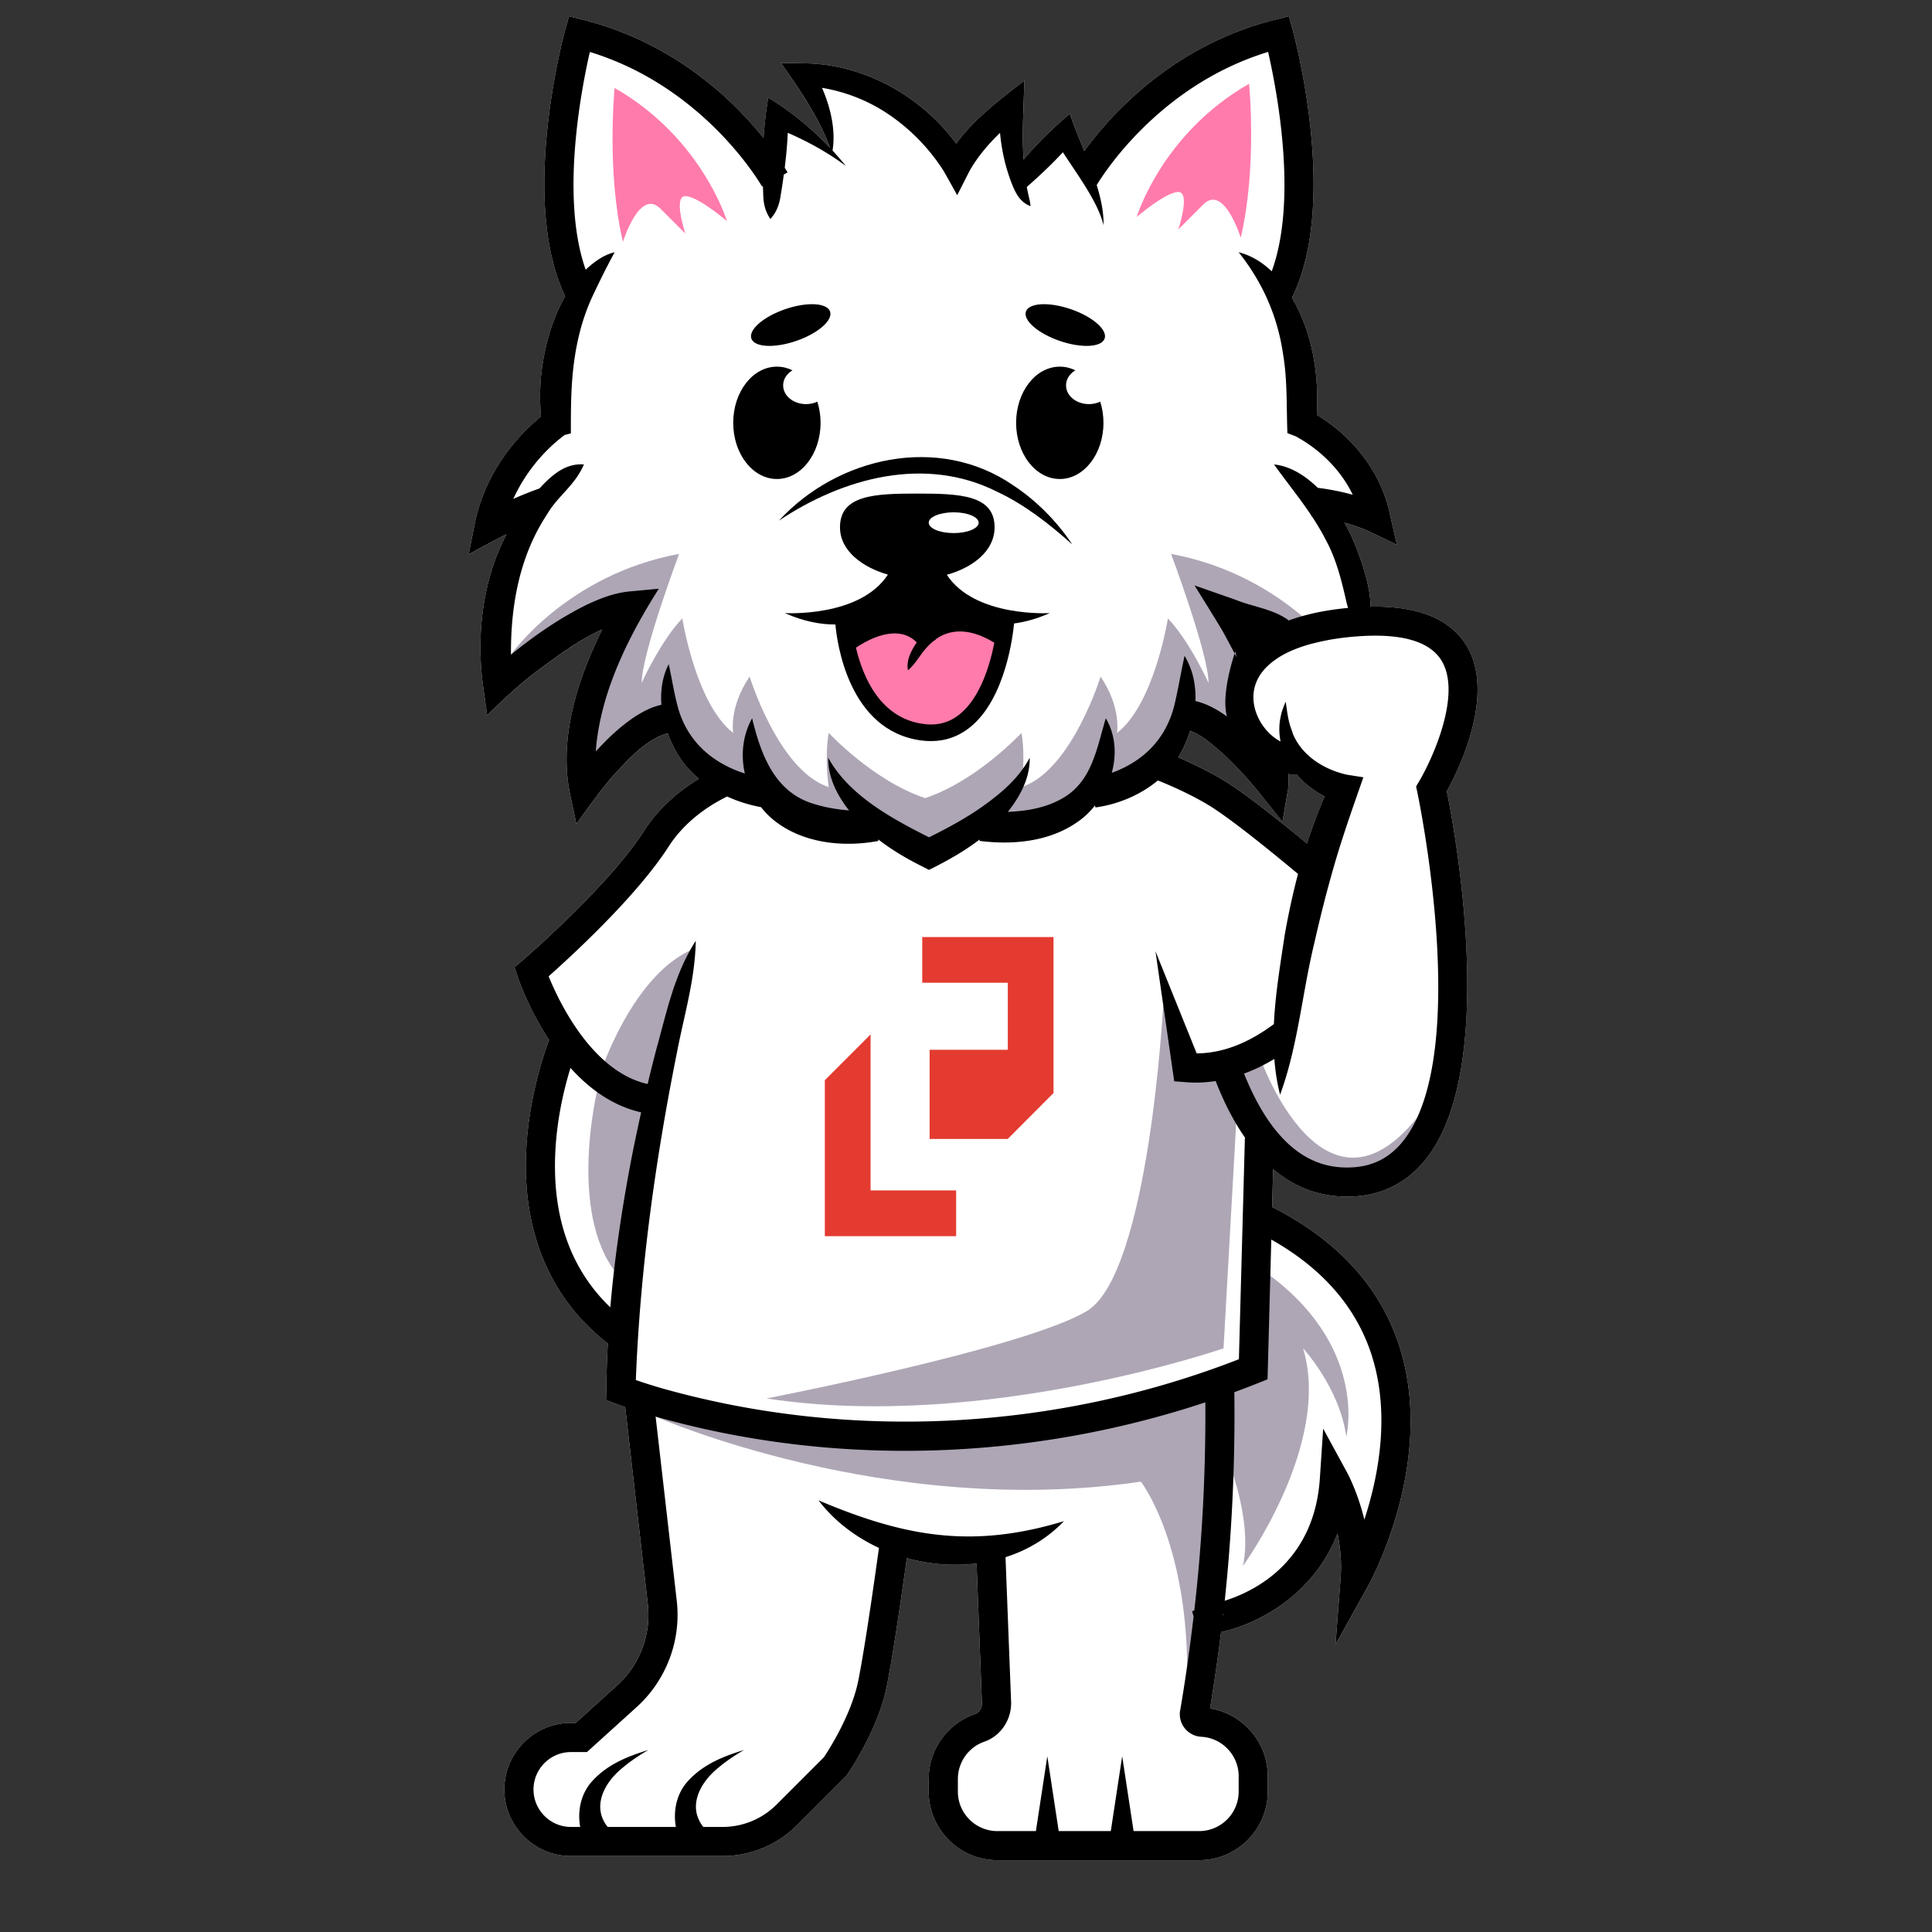 <svg xmlns="http://www.w3.org/2000/svg" id="Layer_1" data-name="Layer 1" viewBox="0 0 1080 1080"><rect x="0" y="0" width="1080" height="1080" fill="#333333" stroke="none"/><defs><style>.cls-1{fill:#000}.cls-1,.cls-2,.cls-4{stroke-width:0}.cls-2{fill:#aea6b5}.cls-4{fill:#fff}</style></defs><path d="M819.37 360.21c-9.19-14.47-27.09-21.53-53.21-21.09-.05-5.91-1.26-11.84-2.79-17.49-2.88-10.12-6.6-20.21-11.79-29.42 4.79 1.3 9.49 2.91 13.93 4.93l15.37 7.37-3.72-16.21c-4.67-23.67-20.56-44.05-41.07-56.4 1.28-21.72-2.12-44.05-12.63-63.3-.4-.72-.79-1.47-1.21-2.19 26.33-53.3 1.44-145.72.37-149.65l-2.12-7.67-7.72 1.93c-57.58 14.42-92.23 53.54-106.65 73.44-2.95-7.4-5.93-14.53-8.07-20.88-9.14 7.72-18.09 16.47-25.88 25.6-.95-14.67.05-29.6.47-44.12-13.53 10.49-27.95 21.21-38.12 35.19-.46-.63-.93-1.26-1.42-1.88-19.95-25.84-51.42-42.88-84.33-42.98l-12.26-.19c10.49 14.84 21.12 30.16 27.44 47.4-10.19-10.81-21.84-20.35-34.54-28.02-1.23 7.37-2.09 14.95-2.6 22.56-16.86-21.02-49.88-53.33-101.05-66.12l-7.72-1.93-2.12 7.67c-1.05 3.91-25.67 95.4 0 148.81-7.74 13.49-11.86 29.74-13.4 43.93-.79 7.79-.79 15.58-.09 23.3-18.58 15.21-32.39 36.47-37.09 60.14l-3.37 16.91c6.72-3.65 13.86-7.53 21.14-11.19-2.12 4.14-4.02 8.4-5.72 12.72-8.63 22.88-10.63 48.26-7.33 72.33l2.26 16.21c8.14-8.23 18.44-17.72 27.72-24.67 11.19-8.26 23.46-17.56 36.58-23.35-13.88 28.09-24.09 60.28-18.21 90.86l3.79 17.84c5.51-7.67 13.98-19.46 20.16-26.56 8.44-9.16 18.79-20.91 30.91-24.12 1.67 4.65 3.86 9.09 6.37 13.07 3.02 4.7 6.77 8.79 11 12.37-12.81 7.74-23.3 17.65-30.67 29.16-20.05 31.16-67.74 72.23-68.23 72.63l-4.14 3.56 1.72 5.21c.46 1.35 6.12 17.98 17.63 35.47-3.46 9.19-11.09 32.23-12.72 59.98-2.72 46.63 13.05 84.42 45.54 109.65-.47 8.6-.79 17.26-.86 25.91l-.16 5.67c3.46 1.33 7.14 2.74 10.74 4.02l12.63 110.05c1.95 17-4.46 34.02-17.19 45.51l-23.12 20.93h-2.67c-20.51 0-37.21 16.7-37.21 37.21s16.7 37.21 37.21 37.21h84.65c15.81 0 30.7-6.16 41.88-17.35l27.39-27.4.42-.58c.7-1.02 17.3-24.95 22.23-49.58 3.86-19.28 9.3-57.81 11.21-71.63 12.7 3.51 26.07 4.58 38.98 2.98l2.98 77.86c.12 2.91-1.54 5.54-4.02 6.4-15.4 5.35-25.72 19.93-25.72 36.23v7.02c0 21.16 17.21 38.37 38.37 38.37h112.79c21.16 0 38.37-17.21 38.37-38.37v-8.56c0-19.05-13.91-34.98-32.28-37.88 2.35-14.12 4.42-28.37 6.19-42.72 17.42-3.65 50.91-18.47 65.07-55.12 1.54 7.49 2.44 16.07 1.74 25.05l-2.84 37.05 18.07-32.47c1.56-2.79 37.81-69.07 17.98-133.14-10.47-33.72-34.51-60.28-71.47-78.98.23-8.79.42-16.28.56-21.12 12.07 10.19 25.91 15.33 41.23 15.33 1.12 0 2.21-.02 3.35-.07 17.02-.81 30.98-8.14 41.47-21.74 39.75-51.7 15.56-182.42 11.05-204.75 6.35-11.53 27.88-54.88 10.56-82.16Zm-131.04 78.7c-8.93-5.98-20.49-11.6-29.7-15.56.54-.84 1.05-1.67 1.54-2.56 2.05-3.91 3.79-8.05 5.14-12.3 6.75 2.58 12.42 7.67 18.09 12.63 8 7.3 15.72 15.91 22.44 24.42l11.07 13.81 2.88-16.63c.61-3.35.7-6.7.42-10.02 1.09.14 2.19.21 3.28.23.44.02.91-.02 1.35-.05 2.3 2.79 4.93 5.28 7.81 7.4 2.54 1.88 5.12 3.56 7.81 4.98-3.7 8.56-6.98 17.35-9.86 26.26-18.37-15.19-32.58-26.14-42.28-32.6Z" class="cls-4"/><path d="m486.66 578.26-25.57 25.57v87.2h73.4v-25.57h-47.83v-87.2zm76.71-54.46h-47.83v25.56h47.83v37.46l-.04.01h-43.66v49.85h43.66l25.6-25.68v-87.2h-25.56z" style="fill:#e33b30;stroke-width:0"/><path d="M366.49 791.89s129.42 57.28 271.28 36.35c0 0 31.51 40.37 25.06 130.65l20.85-125.69.95-21.64s16.06 36.55 10.18 63.82c0 0 49.83-68.29 33.6-121.67 0 0 20.39 21.92 24.18 49.39 0 0 13.09-51.61-47.38-93.47l-8.14 59.3s-104.65 32.56-172.09 34.88c-67.44 2.33-158.49-11.93-158.49-11.93Zm-32.18-184.45s-17.48 69.64 10.43 104.52l21.74-93.23-32.18-11.29Zm1.13-7.11s18.33-56.88 53.35-70.3c0 0-23.26 83.55-26.67 82.74-3.42-.81-26.67-12.44-26.67-12.44Z" class="cls-2"/><path d="m691.26 623.59-7.3 130.13s-134.56 46.62-255.49 28.01c0 0 144.19-27.91 179.07-48.84 34.88-20.93 42.69-171.22 42.69-171.22l11.19 32.52 22.26 4.78 7.58 24.61Z" class="cls-2"/><path d="M472.65 358.47c4.65 0 22.09-11.89 44.77-11.76 22.67.13 41.28 11.76 41.28 11.76s-8.14 51.37-41.28 51.27c-33.14-.1-44.77-51.27-44.77-51.27Zm162.79-237.21s13.95-46.51 62.79-74.42c0 0 4.65 46.51-4.65 86.05 0 0-9.3-30.23-20.93-18.6l-13.95 13.95s6.98-20.93 0-20.93-23.26 13.95-23.26 13.95Zm-229.07 2.33s-13.95-46.51-62.79-74.42c0 0-4.65 46.51 4.65 86.05 0 0 9.3-30.23 20.93-18.6l13.95 13.95s-6.98-20.93 0-20.93 23.26 13.95 23.26 13.95Z" style="fill:#ff7bac;stroke-width:0"/><path d="M705.21 593.35s39.54 109.3 97.67 16.28c0 0-12.22 54.9-50.3 49.54-38.08-5.36-63.66-58.85-63.66-58.85l16.28-6.98ZM285.63 365.93s31.21-44.67 94-56.3c0 0-20.93 55.81-20.93 72.09 0 0 10.53-23.26 22.71-36.05 0 0 7.53 47.88 28.46 64.06 0-.1-2.59-14.09 9.17-31.51 0 0 16.2 52.62 44.21 61.78 0 0-2.43-16.21 0-30.27.1-.1 24.52 26.65 54.17 36.53v25.25s-37.79-3.74-40.12-6.07c-2.33-2.33-60.47-20.93-60.47-20.93l-44.19-44.19-46.51 30.23s9.3-46.51 13.95-60.47c4.65-13.95 18.6-30.23 18.6-30.23s-18.6 0-20.93 2.33-52.14 23.74-52.14 23.74Z" class="cls-2"/><path d="M741.96 357.87c-2.63.49-5.12 1.05-7.49 1.65-.12.02-.23.07-.35.09h-.02c-14.91-6.51-36.12-15.93-37.6-17.42-2.28-2.28-20.14-2.33-20.91-2.33h-.02l.05.05c.05.07.07.14.12.19 1.72 2.02 14.12 17.02 18.44 30 4.65 13.95 13.95 60.47 13.95 60.47l-46.51-30.23-44.19 44.19s-58.14 18.6-60.47 20.93c-2.33 2.33-40.12 6.07-40.12 6.07v-25.26c29.58-9.84 53.95-36.51 54.16-36.51 1.19 6.77 1.21 14.05.95 19.74-.3 6.16-.95 10.51-.95 10.51.4-.14.79-.28 1.19-.42 27.3-10.23 43.05-61.37 43.05-61.37 11.74 17.44 9.16 31.42 9.16 31.54 20.93-16.19 28.47-64.07 28.47-64.07 12.16 12.79 22.7 36.05 22.7 36.05 0-16.28-20.93-72.09-20.93-72.09 33.3 6.16 57.7 21.63 73.28 34.79 5.98 5.02 10.65 9.72 14.05 13.44Z" class="cls-2"/><path d="M571.96 429.49c-.3 6.16-.95 10.51-.95 10.51.4-.14.79-.28 1.19-.42 2.21-5.05 3.51-10.42 3.4-16-1.07 2.07-2.3 4.02-3.63 5.91Zm247.41-69.28c-9.19-14.47-27.09-21.53-53.21-21.09-.05-5.91-1.26-11.84-2.79-17.49-2.88-10.12-6.6-20.21-11.79-29.42 4.79 1.3 9.49 2.91 13.93 4.93l15.37 7.37-3.72-16.21c-4.67-23.67-20.56-44.05-41.07-56.4 1.28-21.72-2.12-44.05-12.63-63.3-.4-.72-.79-1.47-1.21-2.19 26.33-53.3 1.44-145.72.37-149.65l-2.12-7.67-7.72 1.93c-57.58 14.42-92.23 53.54-106.65 73.44-2.95-7.4-5.93-14.53-8.07-20.88-9.14 7.72-18.09 16.47-25.88 25.6-.95-14.67.05-29.6.47-44.12-13.53 10.49-27.95 21.21-38.12 35.19-.46-.63-.93-1.26-1.42-1.88-19.95-25.84-51.42-42.88-84.33-42.98l-12.26-.19c10.49 14.84 21.12 30.16 27.44 47.4-10.19-10.81-21.84-20.35-34.54-28.02-1.23 7.37-2.09 14.95-2.6 22.56-16.86-21.02-49.88-53.33-101.05-66.12l-7.72-1.93-2.12 7.67c-1.05 3.91-25.67 95.4 0 148.81-7.74 13.49-11.86 29.74-13.4 43.93-.79 7.79-.79 15.58-.09 23.3-18.58 15.21-32.39 36.47-37.09 60.14l-3.37 16.91c6.72-3.65 13.86-7.53 21.14-11.19-2.12 4.14-4.02 8.4-5.72 12.72-8.63 22.88-10.63 48.26-7.33 72.33l2.26 16.21c8.14-8.23 18.44-17.72 27.72-24.67 11.19-8.26 23.46-17.56 36.58-23.35-13.88 28.09-24.09 60.28-18.21 90.86l3.79 17.84c5.51-7.67 13.98-19.46 20.16-26.56 8.44-9.16 18.79-20.91 30.91-24.12 1.67 4.65 3.86 9.09 6.37 13.07 3.02 4.7 6.77 8.79 11 12.37-12.81 7.74-23.3 17.65-30.67 29.16-20.05 31.16-67.74 72.23-68.23 72.63l-4.14 3.56 1.72 5.21c.46 1.35 6.12 17.98 17.63 35.47-3.46 9.19-11.09 32.23-12.72 59.98-2.72 46.63 13.05 84.42 45.54 109.65-.47 8.6-.79 17.26-.86 25.91l-.16 5.67c3.46 1.33 7.14 2.74 10.74 4.02l12.63 110.05c1.95 17-4.46 34.02-17.19 45.51l-23.12 20.93h-2.67c-20.51 0-37.21 16.7-37.21 37.21s16.7 37.21 37.21 37.21h84.65c15.81 0 30.7-6.16 41.88-17.35l27.39-27.4.42-.58c.7-1.02 17.3-24.95 22.23-49.58 3.86-19.28 9.3-57.81 11.21-71.63 12.7 3.51 26.07 4.58 38.98 2.98l2.98 77.86c.12 2.91-1.54 5.54-4.02 6.4-15.4 5.35-25.72 19.93-25.72 36.23v7.02c0 21.16 17.21 38.37 38.37 38.37h112.79c21.16 0 38.37-17.21 38.37-38.37v-8.56c0-19.05-13.91-34.98-32.28-37.88 2.35-14.12 4.42-28.37 6.19-42.72 17.42-3.65 50.91-18.47 65.07-55.12 1.54 7.49 2.44 16.07 1.74 25.05l-2.84 37.05 18.07-32.47c1.56-2.79 37.81-69.07 17.98-133.14-10.47-33.72-34.51-60.28-71.47-78.98.23-8.79.42-16.28.56-21.12 12.07 10.19 25.91 15.33 41.23 15.33 1.12 0 2.21-.02 3.35-.07 17.02-.81 30.98-8.14 41.47-21.74 39.75-51.7 15.56-182.42 11.05-204.75 6.35-11.53 27.88-54.88 10.56-82.16Zm-440.39 35.24c-2.09-7.63-3.28-15.49-5.16-24.19-3.58 7-4.7 14.86-4.09 22.72-5.86 1.3-10.54 3.95-14.81 6.65-8.33 5.56-15.28 12.21-21.84 19.42.09-1.65.23-3.33.42-4.98 3.6-30.81 18.33-60.02 34.79-85.98l-16 1.49c-9.07.84-16.58 3.91-23.74 7.19-15.61 7.65-29.58 17.37-42.91 28.16-.19-26.84 4.58-53.88 19.07-76.7l1.93-3.07c6.23-9.74 14.75-15 19.77-26.53-10.44-.81-18.12 6.12-24.84 13.42-5.02 1.77-9.86 3.72-14.63 5.84 6.35-13.98 16.44-26.51 28.67-35.72l3.51-.91c-.02-10.33 0-21 .84-31.16 1.35-16.28 4.84-32.35 12.02-47.09 3.51-7.42 7.09-14.74 11.61-22.98-2.37.49-4.56 1.47-6.65 2.56-3.49 1.98-6.65 4.42-9.54 7.19-14.16-40-2.6-100.28 2.33-121.74 64.58 19.74 95.95 74.7 96.28 75.26l.49-.26c.02 1.23.05 2.49.12 3.72.07 4.81.6 9.65 4.05 14.67 4.05-4.56 5.19-9.28 5.86-14.05.63-3.6 1.14-7.23 1.63-10.84l2.09-1.16c-.16-.28-.7-1.21-1.58-2.65.79-6.49 1.42-12.98 1.7-19.49 11.44 4.98 22.53 11.09 32.49 18.56-2.37-2.95-4.88-5.84-7.47-8.63 1.86-11.3-1.05-24.02-5.88-35.07a94.202 94.202 0 0 1 35.14 13.44c12.84 8.26 24.02 19.37 32.33 32.23 1.07 1.56 7 12.42 8.09 14.33.72-1.3 6.77-13.4 7.37-14.35 4.44-7.58 10.21-14.35 16.58-20.47.79 8.35 2.42 16.58 5.19 24.53.53 1.6 1.12 3.19 1.77 4.77.74 1.86 1.63 3.72 2.72 5.47.3.47.6.93.93 1.37 1.72 2.14 3.84 3.93 6.44 4.81a24.84 24.84 0 0 0-.6-3.84c-.56-2.28-1.05-4.56-1.47-6.86 1.84-1.65 3.67-3.28 5.49-4.93 5.07-4.65 10.02-9.44 14.67-14.49 1.79 2.77 3.77 5.67 5.74 8.65 1.21 1.79 2.42 3.63 3.63 5.47 5.93 9.12 11.49 18.54 13.33 26.67.21-6.95-1.37-14.63-3.79-22.44 4.16-6.88 35.51-56 95.81-74.44 4.95 21.63 16.68 82.67 2.02 122.65-5.23-5-11.4-8.88-18.47-10.65 13.53 17 21.84 36.09 24.86 57.26 2.44 14.44 1.79 29.26 2.39 43.86l4.44 1.67c13.56 7.26 25.4 18.81 32.07 32.77-6.42-1.79-12.95-3.05-19.53-3.88-6.67-6.47-14.98-12.09-24.47-13.07 7.28 10.14 14.46 18.93 20.86 28.54-.02.28-.05.49-.05.49.14.02.28.05.42.05 2.72 4.14 5.33 8.44 7.7 13.09 6.07 11.05 8.98 23.42 11.77 35.65.23.79.47 1.6.67 2.4-.28.02-.51.05-.79.07-8.12.79-15.65 2.09-22.37 3.84a103.917 103.917 0 0 0-10.02 3.11c-.07-.07-.14-.14-.19-.23-8.65-6.3-20.19-7.49-29.7-11.44l-22.7-7.93c.84 1.42 4.33 7 7.79 12.6 0 .02.02.02.02.05.05.07.07.14.12.19 3.51 5.67 6.98 11.3 7.65 12.53 1.44 2.53 4.72 8.74 6.79 12.65.26-.74.4-1.16.4-1.16 0 .02.7 3.26.7 3.26-.3-.56-.67-1.28-1.09-2.09-1.61 4.86-7.4 23.79-4.3 35.23-5.58-4.09-11.49-7.21-17.61-8.65.33-8.79-1.42-17.51-6.07-25.26-1.93 8.67-3.26 16.79-5.14 25.14-4.33 20.65-17.44 33.67-35.56 40.26 2.79-10.23 2.16-21.21-3.35-30.51-5 16.79-7.54 33.58-22 43.4-9.88 6.42-21.19 8.44-32.77 8.93 3.49-4.37 6.61-9.14 8.81-14.23 2.21-5.05 3.51-10.42 3.4-16-1.07 2.07-2.3 4.02-3.63 5.91-6.05 8.63-14.47 15.46-23.02 21.51-9 6.35-19.53 12.05-29.58 17.02-.84-.42-1.67-.84-2.51-1.26-20.37-10.33-42.79-23.07-53.84-43.19-.23 10.84 4.93 20.91 11.63 29.44-6.35-.56-12.51-1.51-18.7-3.37-22.37-6.12-30.33-26.79-35.49-48.16-5.28 9.51-6.42 20.56-4.07 30.88-17.74-5.7-32-17.54-37.4-36.93Zm341.23 37.25c1.09.14 2.19.21 3.28.23.44.02.91-.02 1.35-.05 2.3 2.79 4.93 5.28 7.81 7.4 2.54 1.88 5.12 3.56 7.81 4.98-3.7 8.56-6.98 17.35-9.86 26.26-18.37-15.19-32.58-26.14-42.28-32.6-8.93-5.98-20.49-11.6-29.7-15.56.54-.84 1.05-1.67 1.54-2.56 2.05-3.91 3.79-8.05 5.14-12.3 6.75 2.58 12.42 7.67 18.09 12.63 8 7.3 15.72 15.91 22.44 24.42l11.07 13.81 2.88-16.63c.61-3.35.7-6.7.42-10.02ZM341.16 730.8c-22.42-21.53-32.74-51.07-30.67-88.02 1.02-18.49 5.07-34.98 8.42-45.81 10.28 11.42 23.37 21.21 39.49 24.84-2 9.02-3.91 18.05-5.67 27.14-5.14 27.07-9.21 54.4-11.56 81.86Zm351.26 262.14v8.56c0 12.19-9.91 22.09-22.09 22.09h-36.65l-6.37-41.86-6.37 41.86h-29.12l-6.37-41.86-6.37 41.86h-21.53c-12.19 0-22.09-9.91-22.09-22.09v-7.02c0-9.4 5.95-17.79 14.77-20.86 9.19-3.16 15.35-12.37 14.98-22.37l-3.12-80.77c12.19-3.88 23.44-10.51 32.67-20.14-51.21 15.51-88.7 8.88-137.21-11.63 8.81 11.49 20.58 20.47 33.79 26.58-1.21 8.77-7.42 53.58-11.54 74.14-3.88 19.4-16.88 39.37-19.26 42.91l-26.35 26.35c-8.12 8.12-18.91 12.58-30.37 12.58h-10.65c-8.86-11.09-2.33-24.58 8.72-33.37 4.28-3.6 9.07-6.77 14.05-9.65-11.4 3.49-22.58 7.88-31.07 17.07-6.56 6.93-8.7 16.74-7.05 25.95h-38.14c-8.86-11.09-2.33-24.58 8.72-33.37 4.28-3.6 9.07-6.77 14.05-9.65-11.4 3.49-22.58 7.88-31.07 17.07-6.56 6.93-8.7 16.74-7.05 25.95h-5.16c-11.53 0-20.93-9.4-20.93-20.93s9.4-20.93 20.93-20.93h8.95l27.77-25.14c16.58-15 24.98-37.23 22.42-59.44L366.5 791.9c100.09 28.37 208.63 24.74 307.3-7.98.19 29.7-.95 59.58-3.44 88.98-.77 9.09-1.7 18.19-2.72 27.26l-1.23.6.81 2.81c-2.07 17.79-4.56 35.49-7.56 52.93l-.12.67-.02 1.05c0 6.72 5.26 12.28 12 12.65 11.72.63 20.91 10.33 20.91 22.07Zm-16.67-34.03v-.02h.02l-.02.02ZM370.77 776.29c-5.05-1.46-10.3-3.09-15.33-4.84 2.37-61.3 10.81-122.33 22.86-182.51 4-21.09 10.26-41.21 10.63-63.02-12 18.67-16.23 39.81-21.98 60.4-1.72 6.51-3.35 13.07-4.91 19.65-31.12-6.93-49.65-46.19-55.35-60.21 12.58-11.16 49.12-44.63 67-72.42 9.09-14.16 22.35-22.95 32.77-28.09 6.09 2.79 12.54 4.77 18.95 5.95 2 2.53 4.26 4.91 6.81 7 16.19 13.28 39.19 15.6 58.81 11.88 0 0-.07-.74-.07-.84 7.68 5.98 16.21 10.95 24.84 15.23l3.49 1.81c9.77-4.84 19.58-10.26 28.3-17-.05.49-.07.79-.07.79 19.7 2.47 41.63.33 57.98-12.98 2.42-2.02 4.63-4.33 6.63-6.84.12.67.21 1.12.21 1.12 12.4-1.67 25.02-6.86 34.91-15.09 8.72 3.44 22.35 9.67 32.05 16.16 10 6.67 25.95 19.12 46.3 36.09-3.05 11.51-5.53 23.16-7.56 34.81-2.39 16.21-5.19 32.67-5.93 49.12-6.98 5.21-14.46 9.58-22.35 12.47-6.77 2.51-13.79 3.86-20.81 3.93l-23.05-57.14 9.7 67.23.79 5.49 6.44.51c5.63.47 11.23.21 16.72-.65 4.81 12.35 10.35 22.98 16.56 31.86h-.21s-3.07 113.74-3.35 123.65c-101.79 39.7-216.51 45.98-321.79 16.47Zm312.91 126.65c.02-.21.05-.42.07-.63.07.19.16.35.21.56l-.28.07Zm83.37-144.49c10.21 32.84 3.37 67.37-4.37 91.02-3.7-15.28-9.26-25.6-9.63-26.3l-13.39-24.56-1.86 27.93c-3.14 46.95-36.93 63.19-53.16 68.28.72-6.86 1.37-13.7 1.95-20.56 2.67-31.72 3.81-64 3.42-96.02a578.8 578.8 0 0 0 18.56-7.21l.14-5.37s1-36.95 1.95-72.74c28.95 16.33 47.93 38.3 56.4 65.53Zm17.81-121.24c-7.54 9.77-17.12 14.81-29.35 15.37-14.53.7-26.98-4.44-37.95-15.74-8.44-8.7-15.86-21.05-22.14-36.7 5.91-2.16 11.58-4.95 16.95-8.19.51 6.7 1.51 13.4 3.21 20.02 10.12-27.67 12.3-56.93 19.26-85.3 3.07-13.63 6.79-28.4 10.65-41.74 4.84-16.98 10.84-33.79 16.65-50.42l-9.02-1.42c-12.65-2.74-25.09-10.37-30.3-22.67l-.28-.86-.61-1.77c-1.93-4.95-2.39-10.23-3.23-15.6-1 2.6-2.21 5.3-2.72 8.05-1.09 4.77-1.07 9.58-.14 14.26-6.23-3.23-11.74-9.74-14.05-17.37-1.95-6.42-3.02-18.65 11.51-28.6l1-.7c5.21-3.4 11.86-6.14 19.79-8.21h.02c.12-.02.23-.07.35-.09 2.37-.6 4.86-1.16 7.49-1.65 3.91-.74 8.07-1.33 12.44-1.77 26.86-2.67 44.09 1.63 51.23 12.84 11.88 18.72-4.91 55.37-12.37 67.91l-1.65 2.77.67 3.14c.3 1.44 30.61 145-7.42 194.47Z" class="cls-1"/><path d="M435.44 291.03c36-24.05 81.8-36.39 122.01-16.12 15.42 7.25 28.86 17.78 41.94 29.42-8.66-12.94-19.87-24.39-33.22-33.18-41.61-28.48-97.9-15.79-130.74 19.88Zm-1.16-23.26c13.49 0 24.42-14.05 24.42-31.4 0-4.19-.65-8.19-1.81-11.84-1.86.88-4.02 1.37-6.32 1.37-7.07 0-12.79-4.67-12.79-10.47 0-3.47 2.05-6.53 5.21-8.42-2.7-1.33-5.63-2.05-8.7-2.05-13.49 0-24.42 14.05-24.42 31.4s10.93 31.4 24.42 31.4Zm158.14 0c13.49 0 24.42-14.05 24.42-31.4 0-4.19-.65-8.19-1.81-11.84-1.86.88-4.02 1.37-6.32 1.37-7.07 0-12.79-4.67-12.79-10.47 0-3.47 2.05-6.53 5.21-8.42-2.7-1.33-5.63-2.05-8.7-2.05-13.49 0-24.42 14.05-24.42 31.4s10.93 31.4 24.42 31.4Zm-147.36-77.18c12.15-4.17 20.63-11.52 18.95-16.43-1.68-4.91-12.9-5.51-25.05-1.34s-20.63 11.52-18.95 16.43c1.68 4.91 12.9 5.51 25.05 1.34Zm147.39 0c12.15 4.17 23.36 3.57 25.05-1.34 1.68-4.91-6.8-12.27-18.95-16.43-12.15-4.17-23.36-3.57-25.05 1.34-1.68 4.91 6.8 12.27 18.95 16.43Z" class="cls-1"/><path d="M529.28 321.31c14.49-4.02 26.7-13.3 26.7-26.54 0-18.09-19.35-18.86-43.21-18.86s-43.21.77-43.21 18.86c0 13.12 12.51 22.35 26.77 26.44-15.68 24.09-57.63 21.51-57.63 21.51 10.49 4.63 19.93 6.42 28.3 6.37.84 9.56 7.16 59.51 48.07 64.84 1.81.23 3.58.35 5.3.35 8.23 0 15.65-2.65 22.12-7.91 19.72-16.09 23.81-51.67 24.37-57.84 6.19-.84 12.84-2.65 19.98-5.81 0 0-41.84 2.58-57.56-21.42Zm7.33 77.86c-5.84 4.74-12.49 6.58-20.33 5.53-24.42-3.16-34.05-26.67-37.79-42.65 4.56-3.07 15.09-9.23 24.68-7.74 3.56.53 6.63 2.14 9.3 4.77-3.14 4.72-5.93 9.74-4.93 15.67 4.54-3.95 6.67-8.7 10.56-12.86 1.07-1.23 2.16-2.26 3.3-3.21l1.74-1.19s-.05-.09-.09-.14c10.05-7.23 22.02-4.72 32.79 1.95-2.42 12.28-7.79 30.54-19.23 39.86Z" class="cls-1"/><ellipse cx="533.12" cy="292.19" class="cls-4" rx="13.95" ry="5.81"/></svg>